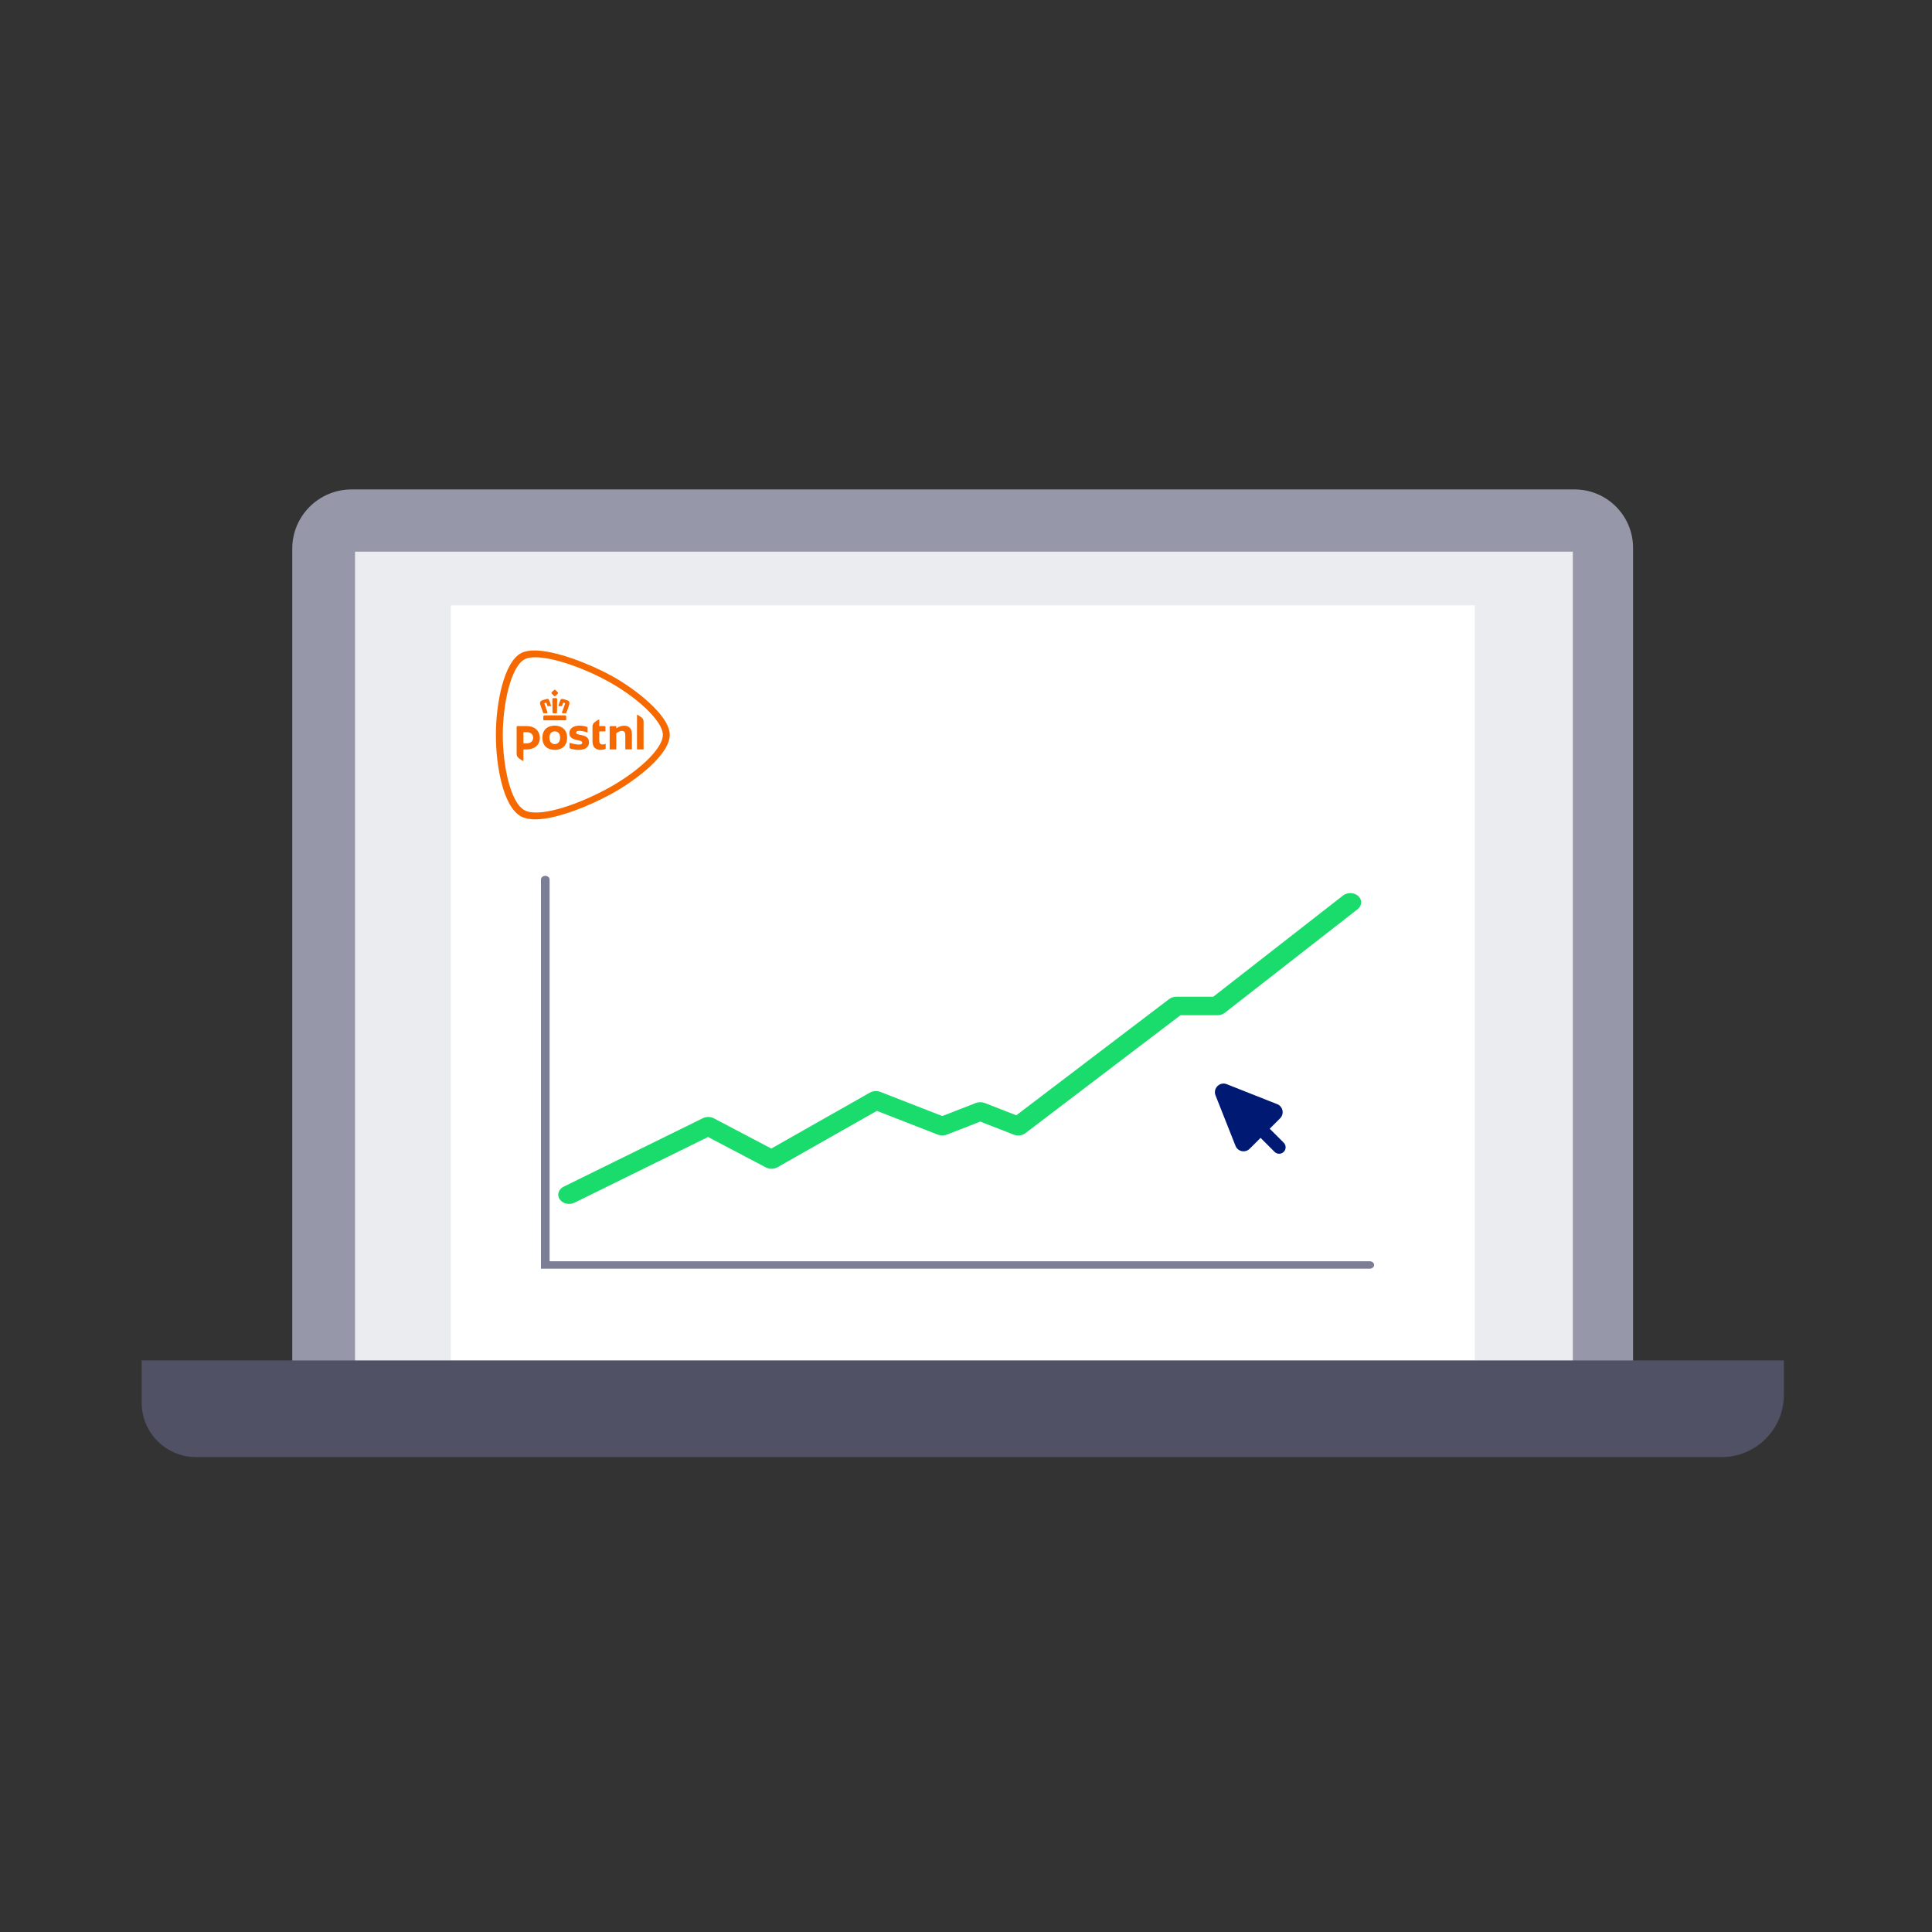 <svg width="300" height="300" viewBox="0 0 300 300" fill="none" xmlns="http://www.w3.org/2000/svg">
<rect x="0" y="0" width="300" height="300" fill="#333333" stroke="none"/>
<path d="M54.582 76H244.504C249.517 76 253.582 80.07 253.582 85.078V211.616H45.382V85.2C45.382 80.123 49.505 76 54.582 76Z" fill="#9698AA"/>
<path d="M244.228 85.662H55.128V211.855H244.228V85.662Z" fill="#EBECEF"/>
<path d="M229 94H70V211.262H229V94Z" fill="white"/>
<path d="M22 211.246H277V216.593C277 221.924 272.67 226.254 267.339 226.254H30.437C25.779 226.254 22 222.475 22 217.817V211.246Z" fill="#515165"/>
<path d="M86.143 112.674C85.081 112.674 84.225 113.254 84.225 114.558C84.225 115.863 85.081 116.443 86.143 116.443C87.205 116.443 88.059 115.834 88.059 114.56C88.059 113.286 87.201 112.676 86.143 112.676V112.674ZM86.143 115.546C85.668 115.546 85.312 115.192 85.312 114.558C85.312 113.871 85.668 113.569 86.143 113.569C86.618 113.569 86.972 113.869 86.972 114.558C86.972 115.192 86.617 115.546 86.143 115.546ZM93.051 112.708C93.051 112.728 93.066 112.743 93.086 112.743H93.893C93.958 112.743 94.01 112.795 94.01 112.855V113.541C94.01 113.561 93.995 113.577 93.975 113.577H93.087C93.067 113.577 93.052 113.593 93.052 113.613V114.944C93.052 115.455 93.249 115.607 93.578 115.607C93.732 115.607 93.973 115.514 94.01 115.514C94.029 115.514 94.046 115.53 94.046 115.548V116.204C94.046 116.253 94.016 116.288 93.986 116.304C93.84 116.382 93.593 116.435 93.23 116.435C92.596 116.435 92.004 116.121 92.004 115.115V112.8C92.004 112.594 92.085 112.4 92.215 112.261C92.386 112.075 92.939 111.727 93.011 111.727C93.043 111.727 93.054 111.735 93.054 111.764V112.707L93.051 112.708ZM80.225 112.86C80.225 112.796 80.279 112.744 80.345 112.744H81.743C83.115 112.744 83.826 113.554 83.826 114.603C83.826 115.651 83.031 116.378 81.719 116.378H81.311C81.291 116.378 81.274 116.394 81.274 116.413V118.113C81.274 118.141 81.262 118.151 81.231 118.151C81.159 118.151 80.606 117.803 80.435 117.617C80.305 117.478 80.224 117.282 80.224 117.078V112.862L80.225 112.86ZM82.79 114.55C82.79 114.104 82.495 113.686 81.721 113.686H81.311C81.291 113.686 81.276 113.703 81.276 113.721V115.398C81.276 115.417 81.292 115.434 81.311 115.434H81.743C82.665 115.434 82.79 114.803 82.79 114.55ZM91.46 115.257C91.46 116.023 90.9 116.443 89.809 116.443C89.184 116.443 88.524 116.227 88.519 116.226C88.469 116.208 88.438 116.164 88.438 116.113V115.399C88.438 115.377 88.458 115.357 88.483 115.357C88.486 115.357 88.496 115.359 88.498 115.359C88.73 115.432 89.486 115.617 89.888 115.617C90.126 115.617 90.251 115.582 90.331 115.504C90.385 115.45 90.41 115.393 90.41 115.323C90.41 115.089 90.113 115.024 89.824 114.962C89.787 114.954 89.804 114.959 89.706 114.936C89.074 114.789 88.408 114.637 88.408 113.837C88.408 113.482 88.559 113.187 88.842 112.983C89.124 112.779 89.531 112.671 90.02 112.671C90.459 112.671 90.98 112.813 91.155 112.867C91.21 112.885 91.241 112.932 91.241 112.979V113.691C91.24 113.724 91.205 113.739 91.18 113.731C90.68 113.546 90.221 113.482 89.894 113.482C89.633 113.482 89.463 113.593 89.463 113.766C89.463 113.966 89.711 114.02 90.023 114.088C90.061 114.096 90.233 114.134 90.277 114.144C90.533 114.199 90.797 114.256 91.015 114.395C91.314 114.588 91.46 114.869 91.46 115.252V115.257ZM97.12 116.365C97.107 116.365 97.097 116.355 97.097 116.342V114.176C97.097 113.695 96.931 113.49 96.54 113.49C96.401 113.49 96.233 113.541 96.065 113.634C95.899 113.729 95.769 113.807 95.723 113.835C95.71 113.843 95.696 113.864 95.696 113.882V116.342C95.696 116.353 95.686 116.365 95.673 116.365H94.691C94.678 116.365 94.668 116.355 94.668 116.342V112.859C94.668 112.801 94.716 112.756 94.774 112.756H95.675C95.688 112.756 95.698 112.765 95.698 112.779V113.051C95.698 113.068 95.711 113.081 95.73 113.081C95.736 113.081 95.745 113.077 95.748 113.076L95.778 113.054C95.887 112.971 96.055 112.878 96.17 112.834C96.416 112.741 96.682 112.689 96.898 112.689C97.7 112.689 98.124 113.141 98.124 113.998V116.34C98.124 116.353 98.114 116.363 98.101 116.363H97.12V116.365ZM98.933 116.365C98.922 116.365 98.912 116.355 98.912 116.342V111.008C98.912 110.989 98.915 110.984 98.942 110.984C99.003 110.984 99.55 111.322 99.728 111.515C99.859 111.657 99.934 111.851 99.934 112.045V116.342C99.934 116.353 99.924 116.365 99.912 116.365H98.933ZM86.143 107.094C86.125 107.094 86.106 107.099 86.086 107.112C85.922 107.235 85.776 107.377 85.649 107.535C85.613 107.576 85.613 107.623 85.651 107.672C85.771 107.824 85.909 107.96 86.058 108.077C86.086 108.098 86.115 108.11 86.143 108.11C86.171 108.11 86.199 108.098 86.228 108.077C86.379 107.961 86.515 107.826 86.635 107.674C86.673 107.625 86.673 107.578 86.635 107.533C86.512 107.377 86.366 107.235 86.204 107.115C86.18 107.101 86.161 107.094 86.143 107.094ZM86.143 108.402C86.063 108.402 85.98 108.404 85.894 108.409C85.864 108.409 85.835 108.42 85.814 108.441C85.782 108.472 85.772 108.52 85.772 108.552C85.776 108.719 85.786 109.601 85.794 110.161C85.797 110.432 85.801 110.628 85.801 110.634C85.801 110.674 85.831 110.759 85.922 110.759H86.367C86.432 110.759 86.479 110.713 86.489 110.639C86.489 110.638 86.489 110.636 86.489 110.634C86.489 110.621 86.499 109.872 86.515 108.579V108.552C86.515 108.528 86.508 108.476 86.474 108.441C86.452 108.42 86.424 108.409 86.392 108.409C86.307 108.405 86.224 108.402 86.146 108.402H86.143ZM87.27 108.521C87.168 108.521 87.084 108.577 87.04 108.673C86.912 108.954 86.819 109.209 86.73 109.526C86.719 109.563 86.723 109.594 86.741 109.617C86.753 109.632 86.778 109.651 86.826 109.651H87.173C87.253 109.651 87.281 109.611 87.291 109.576C87.348 109.387 87.389 109.276 87.461 109.119C87.461 109.119 87.467 109.108 87.489 109.108C87.497 109.108 87.505 109.108 87.514 109.111L87.69 109.168C87.71 109.175 87.723 109.193 87.73 109.206C87.743 109.232 87.745 109.268 87.735 109.294C87.733 109.299 87.378 110.274 87.273 110.599C87.256 110.649 87.26 110.688 87.281 110.716C87.301 110.742 87.334 110.755 87.381 110.755H87.81C87.881 110.755 87.926 110.728 87.948 110.672C87.963 110.63 87.986 110.569 88.012 110.497L88.022 110.47C88.152 110.115 88.346 109.58 88.388 109.428C88.458 109.17 88.478 108.887 88.092 108.747C87.969 108.703 87.853 108.663 87.746 108.632C87.61 108.592 87.481 108.562 87.366 108.534L87.351 108.531C87.323 108.525 87.296 108.521 87.271 108.521H87.27ZM85.015 108.521C84.99 108.521 84.963 108.525 84.938 108.53L84.92 108.534C84.805 108.561 84.676 108.592 84.539 108.632C84.435 108.663 84.318 108.703 84.194 108.747C83.808 108.887 83.828 109.17 83.898 109.428C83.938 109.575 84.121 110.078 84.273 110.497C84.3 110.569 84.322 110.63 84.337 110.672C84.356 110.728 84.403 110.755 84.475 110.755H84.903C84.961 110.755 84.988 110.734 85.003 110.714C85.025 110.687 85.026 110.646 85.011 110.597C84.907 110.277 84.551 109.302 84.548 109.292C84.538 109.266 84.539 109.23 84.553 109.204C84.559 109.191 84.571 109.173 84.593 109.165L84.77 109.108C84.77 109.108 84.785 109.104 84.794 109.104C84.812 109.104 84.82 109.113 84.822 109.116C84.895 109.276 84.936 109.387 84.991 109.573C85.001 109.607 85.031 109.648 85.109 109.648H85.457C85.495 109.648 85.523 109.637 85.541 109.614C85.558 109.591 85.563 109.562 85.551 109.522C85.46 109.202 85.367 108.948 85.241 108.668C85.221 108.623 85.156 108.517 85.011 108.517L85.015 108.521ZM87.723 111.08H84.566C84.455 111.08 84.362 111.172 84.362 111.279V111.67C84.362 111.792 84.415 111.851 84.524 111.851H87.765C87.874 111.851 87.928 111.792 87.928 111.67V111.279C87.928 111.172 87.835 111.08 87.723 111.08ZM102.927 114.098C102.923 111.92 98.759 108.147 94.322 105.744C89.204 102.971 83.379 101.336 81.46 102.375C79.273 103.56 78.075 109.48 78.073 114.098C78.073 118.754 79.204 124.598 81.46 125.821C83.506 126.928 89.076 125.294 94.322 122.452C98.829 120.011 102.923 116.382 102.927 114.098ZM82.997 101.002C86.228 101.002 91.402 103.009 94.844 104.872C96.813 105.938 99.046 107.494 100.775 109.078C102.433 110.597 103.998 112.488 104 114.098C103.998 115.615 102.744 117.395 100.726 119.211C99.015 120.752 96.79 122.268 94.842 123.324C91.519 125.125 86.452 127.229 83.112 127.229C82.205 127.229 81.459 127.075 80.897 126.77C79.418 125.968 78.471 123.811 77.911 121.696C77.309 119.428 77 116.699 77 114.098C77 111.554 77.334 108.819 77.917 106.595C78.627 103.887 79.657 102.099 80.898 101.426C81.42 101.144 82.126 101 82.997 101" fill="#F56900"/>
<path fill-rule="evenodd" clip-rule="evenodd" d="M84.67 136C85.04 136 85.341 136.258 85.341 136.575V195.849H212.703C213.074 195.849 213.374 196.107 213.374 196.425C213.374 196.742 213.074 197 212.703 197H84V136.575C84 136.258 84.3 136 84.67 136Z" fill="#7C7E95"/>
<path fill-rule="evenodd" clip-rule="evenodd" d="M210.921 139.148C211.549 139.733 211.502 140.642 210.815 141.177L190.187 157.265C189.877 157.507 189.471 157.642 189.05 157.642H183.307L159.23 175.951C158.731 176.33 158.016 176.422 157.407 176.185L152.215 174.16L147.022 176.185C146.577 176.359 146.065 176.359 145.62 176.185L136.159 172.496L120.733 181.246C120.185 181.557 119.474 181.567 118.914 181.272L109.947 176.552L89.209 186.752C88.403 187.149 87.372 186.913 86.907 186.226C86.442 185.539 86.719 184.661 87.525 184.264L109.135 173.635C109.671 173.371 110.335 173.379 110.862 173.657L119.766 178.344L135.074 169.661C135.559 169.385 136.177 169.344 136.708 169.551L146.321 173.299L151.514 171.274C151.959 171.101 152.47 171.101 152.915 171.274L157.808 173.182L181.544 155.133C181.852 154.899 182.252 154.769 182.665 154.769H188.396L208.541 139.058C209.227 138.522 210.293 138.563 210.921 139.148Z" fill="#1ADC6C"/>
<path d="M188.748 170.093C188.316 169.001 189.397 167.921 190.488 168.353L198.323 171.453C199.22 171.808 199.46 172.965 198.778 173.647L194.043 178.382C193.361 179.064 192.203 178.824 191.848 177.927L188.748 170.093Z" fill="#001A73"/>
<path fill-rule="evenodd" clip-rule="evenodd" d="M194.645 174.169C195.038 173.776 195.674 173.776 196.067 174.169L199.337 177.439C199.73 177.832 199.73 178.468 199.337 178.861C198.945 179.253 198.308 179.253 197.915 178.861L194.645 175.59C194.252 175.198 194.252 174.561 194.645 174.169Z" fill="#001A73"/>
</svg>
